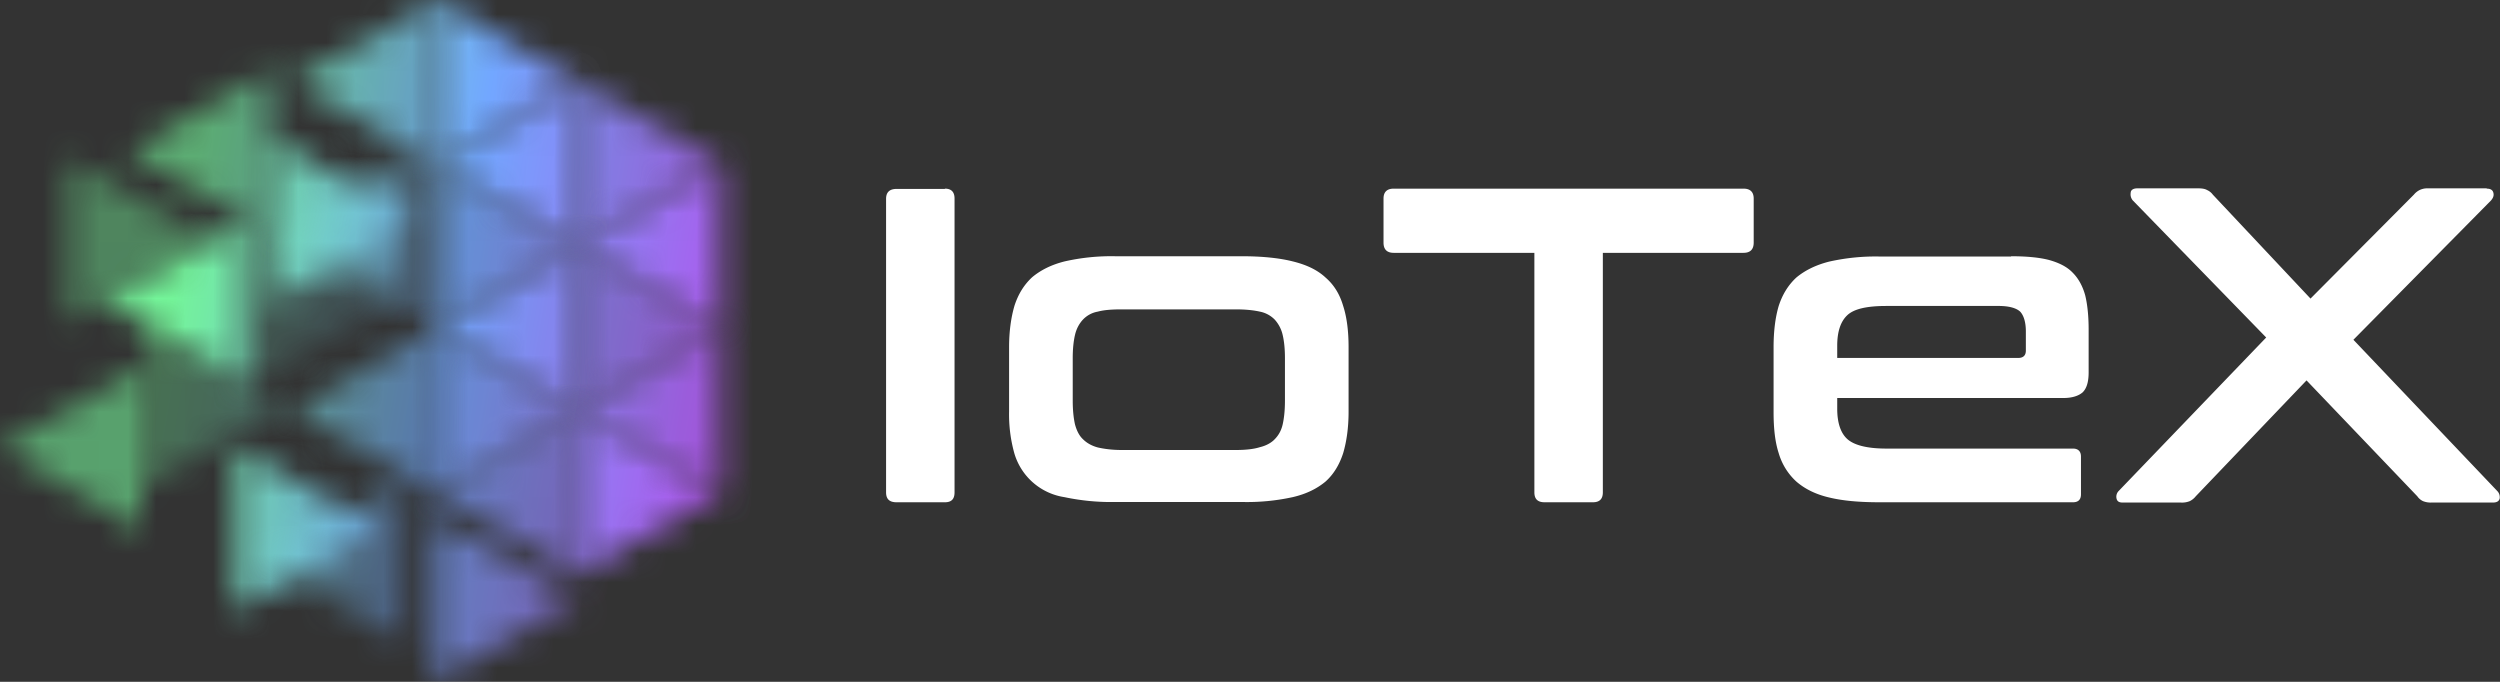 <svg xmlns="http://www.w3.org/2000/svg" fill="none" viewBox="0 0 88 24"><rect x="0" y="0" width="88" height="24" fill="#333333" stroke="none"/><path fill="#fff" d="M33.26 6.64c.23 0 .34.12.34.35v10.34c0 .24-.11.35-.34.35h-1.7c-.25 0-.37-.11-.37-.35V7c0-.23.12-.35.37-.35h1.7Zm10.46 2.38c.7 0 1.3.06 1.78.18.49.12.87.3 1.16.57.3.26.5.59.62 1 .13.4.19.89.19 1.45v2.27c0 .57-.07 1.05-.19 1.46-.13.4-.33.74-.62 1-.3.25-.68.44-1.16.55a7.5 7.5 0 0 1-1.78.17h-4.45a7.9 7.9 0 0 1-1.8-.17 2.18 2.18 0 0 1-1.77-1.56 5.1 5.1 0 0 1-.18-1.45v-2.27c0-.56.07-1.05.19-1.46.13-.4.33-.73.62-1 .3-.25.67-.44 1.15-.56a7.43 7.43 0 0 1 1.79-.18h4.45Zm-5.96 5.08c0 .34.03.62.08.84.06.22.15.4.28.52.13.13.3.23.52.29.22.05.5.09.84.09h4.02c.34 0 .63-.03.85-.1.21-.05.4-.15.52-.28.13-.13.23-.3.28-.52.05-.22.08-.5.08-.84v-1.5c0-.32-.03-.6-.08-.81a1.2 1.2 0 0 0-.28-.54 1 1 0 0 0-.52-.28c-.22-.05-.5-.08-.85-.08h-4.02c-.34 0-.62.02-.84.08a.94.94 0 0 0-.52.28c-.13.14-.23.32-.28.54-.05.21-.08.49-.08.81v1.5Zm23.61-7.46c.24 0 .36.12.36.35v1.55c0 .24-.12.36-.36.36h-4.95v8.43c0 .24-.12.35-.35.35h-1.7c-.24 0-.36-.11-.36-.35V8.9h-4.95c-.24 0-.36-.12-.36-.36V6.99c0-.23.12-.35.36-.35h12.3Zm9.42 2.38c.53 0 .98.04 1.33.13.36.1.64.24.84.45.2.2.35.47.44.8.08.33.12.74.12 1.2v1.5c0 .35-.07.57-.21.71-.15.13-.38.2-.68.2h-7.96v.38c0 .49.12.85.35 1.06.24.22.7.34 1.38.34h6.57c.18 0 .28.1.28.28v1.33c0 .19-.1.28-.28.28h-6.8c-.71 0-1.3-.05-1.79-.17-.47-.11-.85-.3-1.15-.56a2.18 2.18 0 0 1-.62-1c-.13-.4-.18-.88-.18-1.45v-2.27c0-.57.06-1.05.18-1.46.13-.4.33-.73.62-1 .3-.25.68-.44 1.15-.56a7.43 7.43 0 0 1 1.8-.18h4.61Zm-6.13 3.58h6.38c.18 0 .27-.09.27-.26v-.67c0-.32-.07-.56-.2-.7-.14-.13-.4-.2-.76-.2H66.4c-.68 0-1.14.1-1.38.33-.23.22-.35.57-.35 1.07v.43h-.01Zm22.87-5.96c.14 0 .22.05.24.16.02.1-.02.18-.09.26l-4.84 4.9 5.06 5.32c.07.07.1.16.09.26-.02.1-.1.15-.24.15h-2.16a.74.74 0 0 1-.3-.05.5.5 0 0 1-.2-.17l-3.9-4.08-3.9 4.08a.62.62 0 0 1-.21.17.73.73 0 0 1-.31.05h-2.05c-.14 0-.2-.05-.22-.15a.29.29 0 0 1 .08-.26l5.19-5.4-4.7-4.83a.33.33 0 0 1-.07-.26c0-.1.09-.16.23-.16h2.16c.13 0 .23.02.3.06a.5.5 0 0 1 .2.16l3.44 3.66 3.64-3.66a.62.62 0 0 1 .2-.16.62.62 0 0 1 .3-.06h2.06v.01Z"/><mask id="b" width="6" height="6" x="15" y="0" maskUnits="userSpaceOnUse" style="mask-type:alpha"><path fill="#fff" d="M15.33 0v5.78l5-2.89-5-2.89Z"/></mask><g mask="url(#b)"><path fill="url(#c)" d="M26.88-1.35H-.4v26.91h27.27v-26.9Z"/></g><mask id="d" width="6" height="7" x="20" y="2" maskUnits="userSpaceOnUse" style="mask-type:alpha"><path fill="#fff" d="M20.34 2.9v5.77l5-2.9-5-2.88Z" opacity=".9"/></mask><g mask="url(#d)"><path fill="url(#e)" d="M26.88-1.35H-.4v26.91h27.27v-26.9Z"/></g><mask id="f" width="6" height="7" x="15" y="5" maskUnits="userSpaceOnUse" style="mask-type:alpha"><path fill="#fff" d="M15.33 5.78v5.77l5-2.88-5-2.9Z" opacity=".8"/></mask><g mask="url(#f)"><path fill="url(#g)" d="M26.88-1.35H-.4v26.91h27.27v-26.9Z"/></g><mask id="h" width="6" height="7" x="20" y="8" maskUnits="userSpaceOnUse" style="mask-type:alpha"><path fill="#fff" d="M20.34 8.67v5.77l5-2.89-5-2.88Z" opacity=".8"/></mask><g mask="url(#h)"><path fill="url(#i)" d="M26.88-1.35H-.4v26.91h27.27v-26.9Z"/></g><mask id="j" width="6" height="7" x="15" y="11" maskUnits="userSpaceOnUse" style="mask-type:alpha"><path fill="#fff" d="M15.33 11.55v5.78l5-2.89-5-2.89Z" opacity=".8"/></mask><g mask="url(#j)"><path fill="url(#k)" d="M26.88-1.35H-.4v26.91h27.27v-26.9Z"/></g><mask id="l" width="6" height="7" x="20" y="14" maskUnits="userSpaceOnUse" style="mask-type:alpha"><path fill="#fff" d="M20.34 14.44v5.78l5-2.9-5-2.88Z"/></mask><g mask="url(#l)"><path fill="url(#m)" d="M26.88-1.35H-.4v26.91h27.27v-26.9Z"/></g><mask id="n" width="6" height="7" x="2" y="5" maskUnits="userSpaceOnUse" style="mask-type:alpha"><path fill="#fff" d="M2.4 5.58v5.78l5-2.9-5-2.88Z" opacity=".4"/></mask><g mask="url(#n)"><path fill="url(#o)" d="M26.88-1.35H-.4v26.91h27.27v-26.9Z"/></g><mask id="p" width="6" height="7" x="8" y="7" maskUnits="userSpaceOnUse" style="mask-type:alpha"><path fill="#fff" d="M8.71 7.73v5.77l5-2.88-5-2.9Z" opacity=".2"/></mask><g mask="url(#p)"><path fill="url(#q)" d="M26.88-1.35H-.39v26.91h27.27v-26.9Z"/></g><mask id="r" width="6" height="7" x="5" y="11" maskUnits="userSpaceOnUse" style="mask-type:alpha"><path fill="#fff" d="M5 11.38v5.78l5-2.9-5-2.88Z" opacity=".3"/></mask><g mask="url(#r)"><path fill="url(#s)" d="M26.88-1.35H-.39v26.91h27.27v-26.9Z"/></g><mask id="t" width="6" height="7" x="8" y="15" maskUnits="userSpaceOnUse" style="mask-type:alpha"><path fill="#fff" d="M8.3 15.74v5.77l5-2.89-5-2.88Z" opacity=".9"/></mask><g mask="url(#t)"><path fill="url(#u)" d="M26.88-1.35H-.4v26.91h27.27v-26.9Z"/></g><mask id="v" width="6" height="6" x="15" y="18" maskUnits="userSpaceOnUse" style="mask-type:alpha"><path fill="#fff" d="M15.3 18.23V24l4.99-2.9-5-2.87Z" opacity=".7"/></mask><g mask="url(#v)"><path fill="url(#w)" d="M26.88-1.35H-.4v26.91h27.27v-26.9Z"/></g><mask id="x" width="6" height="7" x="9" y="4" maskUnits="userSpaceOnUse" style="mask-type:alpha"><path fill="#fff" d="M9.54 4.88v5.77l5-2.88-5-2.9Z" opacity=".9"/></mask><g mask="url(#x)"><path fill="url(#y)" d="M26.88-1.35H-.4v26.91h27.27v-26.9Z"/></g><mask id="z" width="6" height="6" x="10" y="0" maskUnits="userSpaceOnUse" style="mask-type:alpha"><path fill="#fff" d="M15.33 0v5.78l-5-2.89 5-2.89Z" opacity=".8"/></mask><g mask="url(#z)"><path fill="url(#A)" d="M26.88-1.35H-.39v26.91h27.27v-26.9Z"/></g><mask id="B" width="6" height="7" x="4" y="2" maskUnits="userSpaceOnUse" style="mask-type:alpha"><path fill="#fff" d="M9.55 2.45v5.78l-5-2.9 5-2.88Z" opacity=".6"/></mask><g mask="url(#B)"><path fill="url(#C)" d="M26.88-1.35H-.4v26.91h27.27v-26.9Z"/></g><mask id="D" width="6" height="7" x="9" y="5" maskUnits="userSpaceOnUse" style="mask-type:alpha"><path fill="#fff" d="M14.55 5.31v5.78l-5-2.9 5-2.88Z" opacity=".6"/></mask><g mask="url(#D)"><path fill="url(#E)" d="M26.88-1.35H-.39v26.91h27.27v-26.9Z"/></g><mask id="F" width="6" height="7" x="3" y="7" maskUnits="userSpaceOnUse" style="mask-type:alpha"><path fill="#fff" d="M8.69 7.73v5.77l-5-2.88 5-2.9Z" opacity=".95"/></mask><g mask="url(#F)"><path fill="url(#G)" d="M26.88-1.35H-.4v26.91h27.27v-26.9Z"/></g><mask id="H" width="6" height="7" x="10" y="11" maskUnits="userSpaceOnUse" style="mask-type:alpha"><path fill="#fff" d="M15.33 11.55v5.78l-5-2.89 5-2.89Z" opacity=".6"/></mask><g mask="url(#H)"><path fill="url(#I)" d="M26.88-1.35H-.39v26.91h27.27v-26.9Z"/></g><mask id="J" width="6" height="7" x="0" y="12" maskUnits="userSpaceOnUse" style="mask-type:alpha"><path fill="#fff" d="M5 12.9v5.77l-5-2.9 5-2.87Z" opacity=".55"/></mask><g mask="url(#J)"><path fill="url(#K)" d="M26.88-1.35H-.4v26.91h27.27v-26.9Z"/></g><mask id="L" width="6" height="7" x="20" y="5" maskUnits="userSpaceOnUse" style="mask-type:alpha"><path fill="#fff" d="M25.34 5.78v5.77l-5-2.88 5-2.9Z"/></mask><g mask="url(#L)"><path fill="url(#M)" d="M26.88-1.35H-.39v26.91h27.27v-26.9Z"/></g><mask id="N" width="6" height="7" x="15" y="8" maskUnits="userSpaceOnUse" style="mask-type:alpha"><path fill="#fff" d="M20.33 8.67v5.77l-5-2.89 5-2.88Z" opacity=".95"/></mask><g mask="url(#N)"><path fill="url(#O)" d="M26.88-1.35H-.4v26.91h27.27v-26.9Z"/></g><mask id="P" width="6" height="7" x="20" y="11" maskUnits="userSpaceOnUse" style="mask-type:alpha"><path fill="#fff" d="M25.34 11.55v5.78l-5-2.89 5-2.89Z" opacity=".9"/></mask><g mask="url(#P)"><path fill="url(#Q)" d="M26.88-1.35H-.39v26.91h27.27v-26.9Z"/></g><mask id="R" width="6" height="7" x="15" y="14" maskUnits="userSpaceOnUse" style="mask-type:alpha"><path fill="#fff" d="M20.33 14.44v5.78l-5-2.9 5-2.88Z" opacity=".7"/></mask><g mask="url(#R)"><path fill="url(#S)" d="M26.88-1.35H-.4v26.91h27.27v-26.9Z"/></g><mask id="T" width="6" height="7" x="9" y="16" maskUnits="userSpaceOnUse" style="mask-type:alpha"><path fill="#fff" d="M14.22 16.85v5.77l-5-2.88 5-2.9Z" opacity=".4"/></mask><g mask="url(#T)"><path fill="url(#U)" d="M26.88-1.35H-.4v26.91h27.27v-26.9Z"/></g><mask id="V" width="6" height="7" x="15" y="2" maskUnits="userSpaceOnUse" style="mask-type:alpha"><path fill="#fff" d="M20.33 2.9v5.77l-5-2.9 5-2.88Z"/></mask><g mask="url(#V)"><path fill="url(#W)" d="M26.88-1.35H-.4v26.91h27.27v-26.9Z"/></g><defs><linearGradient id="c" x1="3.17" x2="35.2" y1="14.05" y2="19.51" gradientUnits="userSpaceOnUse"><stop offset=".07" stop-color="#77FE9E"/><stop offset=".37" stop-color="#72A7FF"/><stop offset="1" stop-color="#EC02D5"/></linearGradient><linearGradient id="e" x1="3.17" x2="35.2" y1="14.05" y2="19.51" gradientUnits="userSpaceOnUse"><stop offset=".07" stop-color="#77FE9E"/><stop offset=".37" stop-color="#72A7FF"/><stop offset="1" stop-color="#EC02D5"/></linearGradient><linearGradient id="g" x1="3.17" x2="35.2" y1="14.05" y2="19.51" gradientUnits="userSpaceOnUse"><stop offset=".07" stop-color="#77FE9E"/><stop offset=".37" stop-color="#72A7FF"/><stop offset="1" stop-color="#EC02D5"/></linearGradient><linearGradient id="i" x1="3.17" x2="35.2" y1="14.05" y2="19.51" gradientUnits="userSpaceOnUse"><stop offset=".07" stop-color="#77FE9E"/><stop offset=".37" stop-color="#72A7FF"/><stop offset="1" stop-color="#EC02D5"/></linearGradient><linearGradient id="k" x1="3.17" x2="35.2" y1="14.05" y2="19.51" gradientUnits="userSpaceOnUse"><stop offset=".07" stop-color="#77FE9E"/><stop offset=".37" stop-color="#72A7FF"/><stop offset="1" stop-color="#EC02D5"/></linearGradient><linearGradient id="m" x1="3.17" x2="35.2" y1="14.05" y2="19.51" gradientUnits="userSpaceOnUse"><stop offset=".07" stop-color="#77FE9E"/><stop offset=".37" stop-color="#72A7FF"/><stop offset="1" stop-color="#EC02D5"/></linearGradient><linearGradient id="o" x1="3.17" x2="35.2" y1="14.05" y2="19.51" gradientUnits="userSpaceOnUse"><stop offset=".07" stop-color="#77FE9E"/><stop offset=".37" stop-color="#72A7FF"/><stop offset="1" stop-color="#EC02D5"/></linearGradient><linearGradient id="q" x1="3.17" x2="35.2" y1="14.05" y2="19.51" gradientUnits="userSpaceOnUse"><stop offset=".07" stop-color="#77FE9E"/><stop offset=".37" stop-color="#72A7FF"/><stop offset="1" stop-color="#EC02D5"/></linearGradient><linearGradient id="s" x1="3.17" x2="35.2" y1="14.05" y2="19.51" gradientUnits="userSpaceOnUse"><stop offset=".07" stop-color="#77FE9E"/><stop offset=".37" stop-color="#72A7FF"/><stop offset="1" stop-color="#EC02D5"/></linearGradient><linearGradient id="u" x1="3.17" x2="35.2" y1="14.05" y2="19.51" gradientUnits="userSpaceOnUse"><stop offset=".07" stop-color="#77FE9E"/><stop offset=".37" stop-color="#72A7FF"/><stop offset="1" stop-color="#EC02D5"/></linearGradient><linearGradient id="w" x1="3.17" x2="35.2" y1="14.05" y2="19.51" gradientUnits="userSpaceOnUse"><stop offset=".07" stop-color="#77FE9E"/><stop offset=".37" stop-color="#72A7FF"/><stop offset="1" stop-color="#EC02D5"/></linearGradient><linearGradient id="y" x1="3.17" x2="35.2" y1="14.05" y2="19.51" gradientUnits="userSpaceOnUse"><stop offset=".07" stop-color="#77FE9E"/><stop offset=".37" stop-color="#72A7FF"/><stop offset="1" stop-color="#EC02D5"/></linearGradient><linearGradient id="A" x1="3.17" x2="35.2" y1="14.05" y2="19.51" gradientUnits="userSpaceOnUse"><stop offset=".07" stop-color="#77FE9E"/><stop offset=".37" stop-color="#72A7FF"/><stop offset="1" stop-color="#EC02D5"/></linearGradient><linearGradient id="C" x1="3.17" x2="35.2" y1="14.05" y2="19.51" gradientUnits="userSpaceOnUse"><stop offset=".07" stop-color="#77FE9E"/><stop offset=".37" stop-color="#72A7FF"/><stop offset="1" stop-color="#EC02D5"/></linearGradient><linearGradient id="E" x1="3.17" x2="35.2" y1="14.05" y2="19.51" gradientUnits="userSpaceOnUse"><stop offset=".07" stop-color="#77FE9E"/><stop offset=".37" stop-color="#72A7FF"/><stop offset="1" stop-color="#EC02D5"/></linearGradient><linearGradient id="G" x1="3.17" x2="35.2" y1="14.05" y2="19.51" gradientUnits="userSpaceOnUse"><stop offset=".07" stop-color="#77FE9E"/><stop offset=".37" stop-color="#72A7FF"/><stop offset="1" stop-color="#EC02D5"/></linearGradient><linearGradient id="I" x1="3.17" x2="35.2" y1="14.05" y2="19.51" gradientUnits="userSpaceOnUse"><stop offset=".07" stop-color="#77FE9E"/><stop offset=".37" stop-color="#72A7FF"/><stop offset="1" stop-color="#EC02D5"/></linearGradient><linearGradient id="K" x1="3.17" x2="35.2" y1="14.05" y2="19.51" gradientUnits="userSpaceOnUse"><stop offset=".07" stop-color="#77FE9E"/><stop offset=".37" stop-color="#72A7FF"/><stop offset="1" stop-color="#EC02D5"/></linearGradient><linearGradient id="M" x1="3.17" x2="35.2" y1="14.05" y2="19.51" gradientUnits="userSpaceOnUse"><stop offset=".07" stop-color="#77FE9E"/><stop offset=".37" stop-color="#72A7FF"/><stop offset="1" stop-color="#EC02D5"/></linearGradient><linearGradient id="O" x1="3.17" x2="35.2" y1="14.05" y2="19.51" gradientUnits="userSpaceOnUse"><stop offset=".07" stop-color="#77FE9E"/><stop offset=".37" stop-color="#72A7FF"/><stop offset="1" stop-color="#EC02D5"/></linearGradient><linearGradient id="Q" x1="3.17" x2="35.2" y1="14.05" y2="19.51" gradientUnits="userSpaceOnUse"><stop offset=".07" stop-color="#77FE9E"/><stop offset=".37" stop-color="#72A7FF"/><stop offset="1" stop-color="#EC02D5"/></linearGradient><linearGradient id="S" x1="3.17" x2="35.2" y1="14.05" y2="19.51" gradientUnits="userSpaceOnUse"><stop offset=".07" stop-color="#77FE9E"/><stop offset=".37" stop-color="#72A7FF"/><stop offset="1" stop-color="#EC02D5"/></linearGradient><linearGradient id="U" x1="3.17" x2="35.2" y1="14.05" y2="19.51" gradientUnits="userSpaceOnUse"><stop offset=".07" stop-color="#77FE9E"/><stop offset=".37" stop-color="#72A7FF"/><stop offset="1" stop-color="#EC02D5"/></linearGradient><linearGradient id="W" x1="3.17" x2="35.2" y1="14.05" y2="19.51" gradientUnits="userSpaceOnUse"><stop offset=".07" stop-color="#77FE9E"/><stop offset=".37" stop-color="#72A7FF"/><stop offset="1" stop-color="#EC02D5"/></linearGradient></defs></svg>